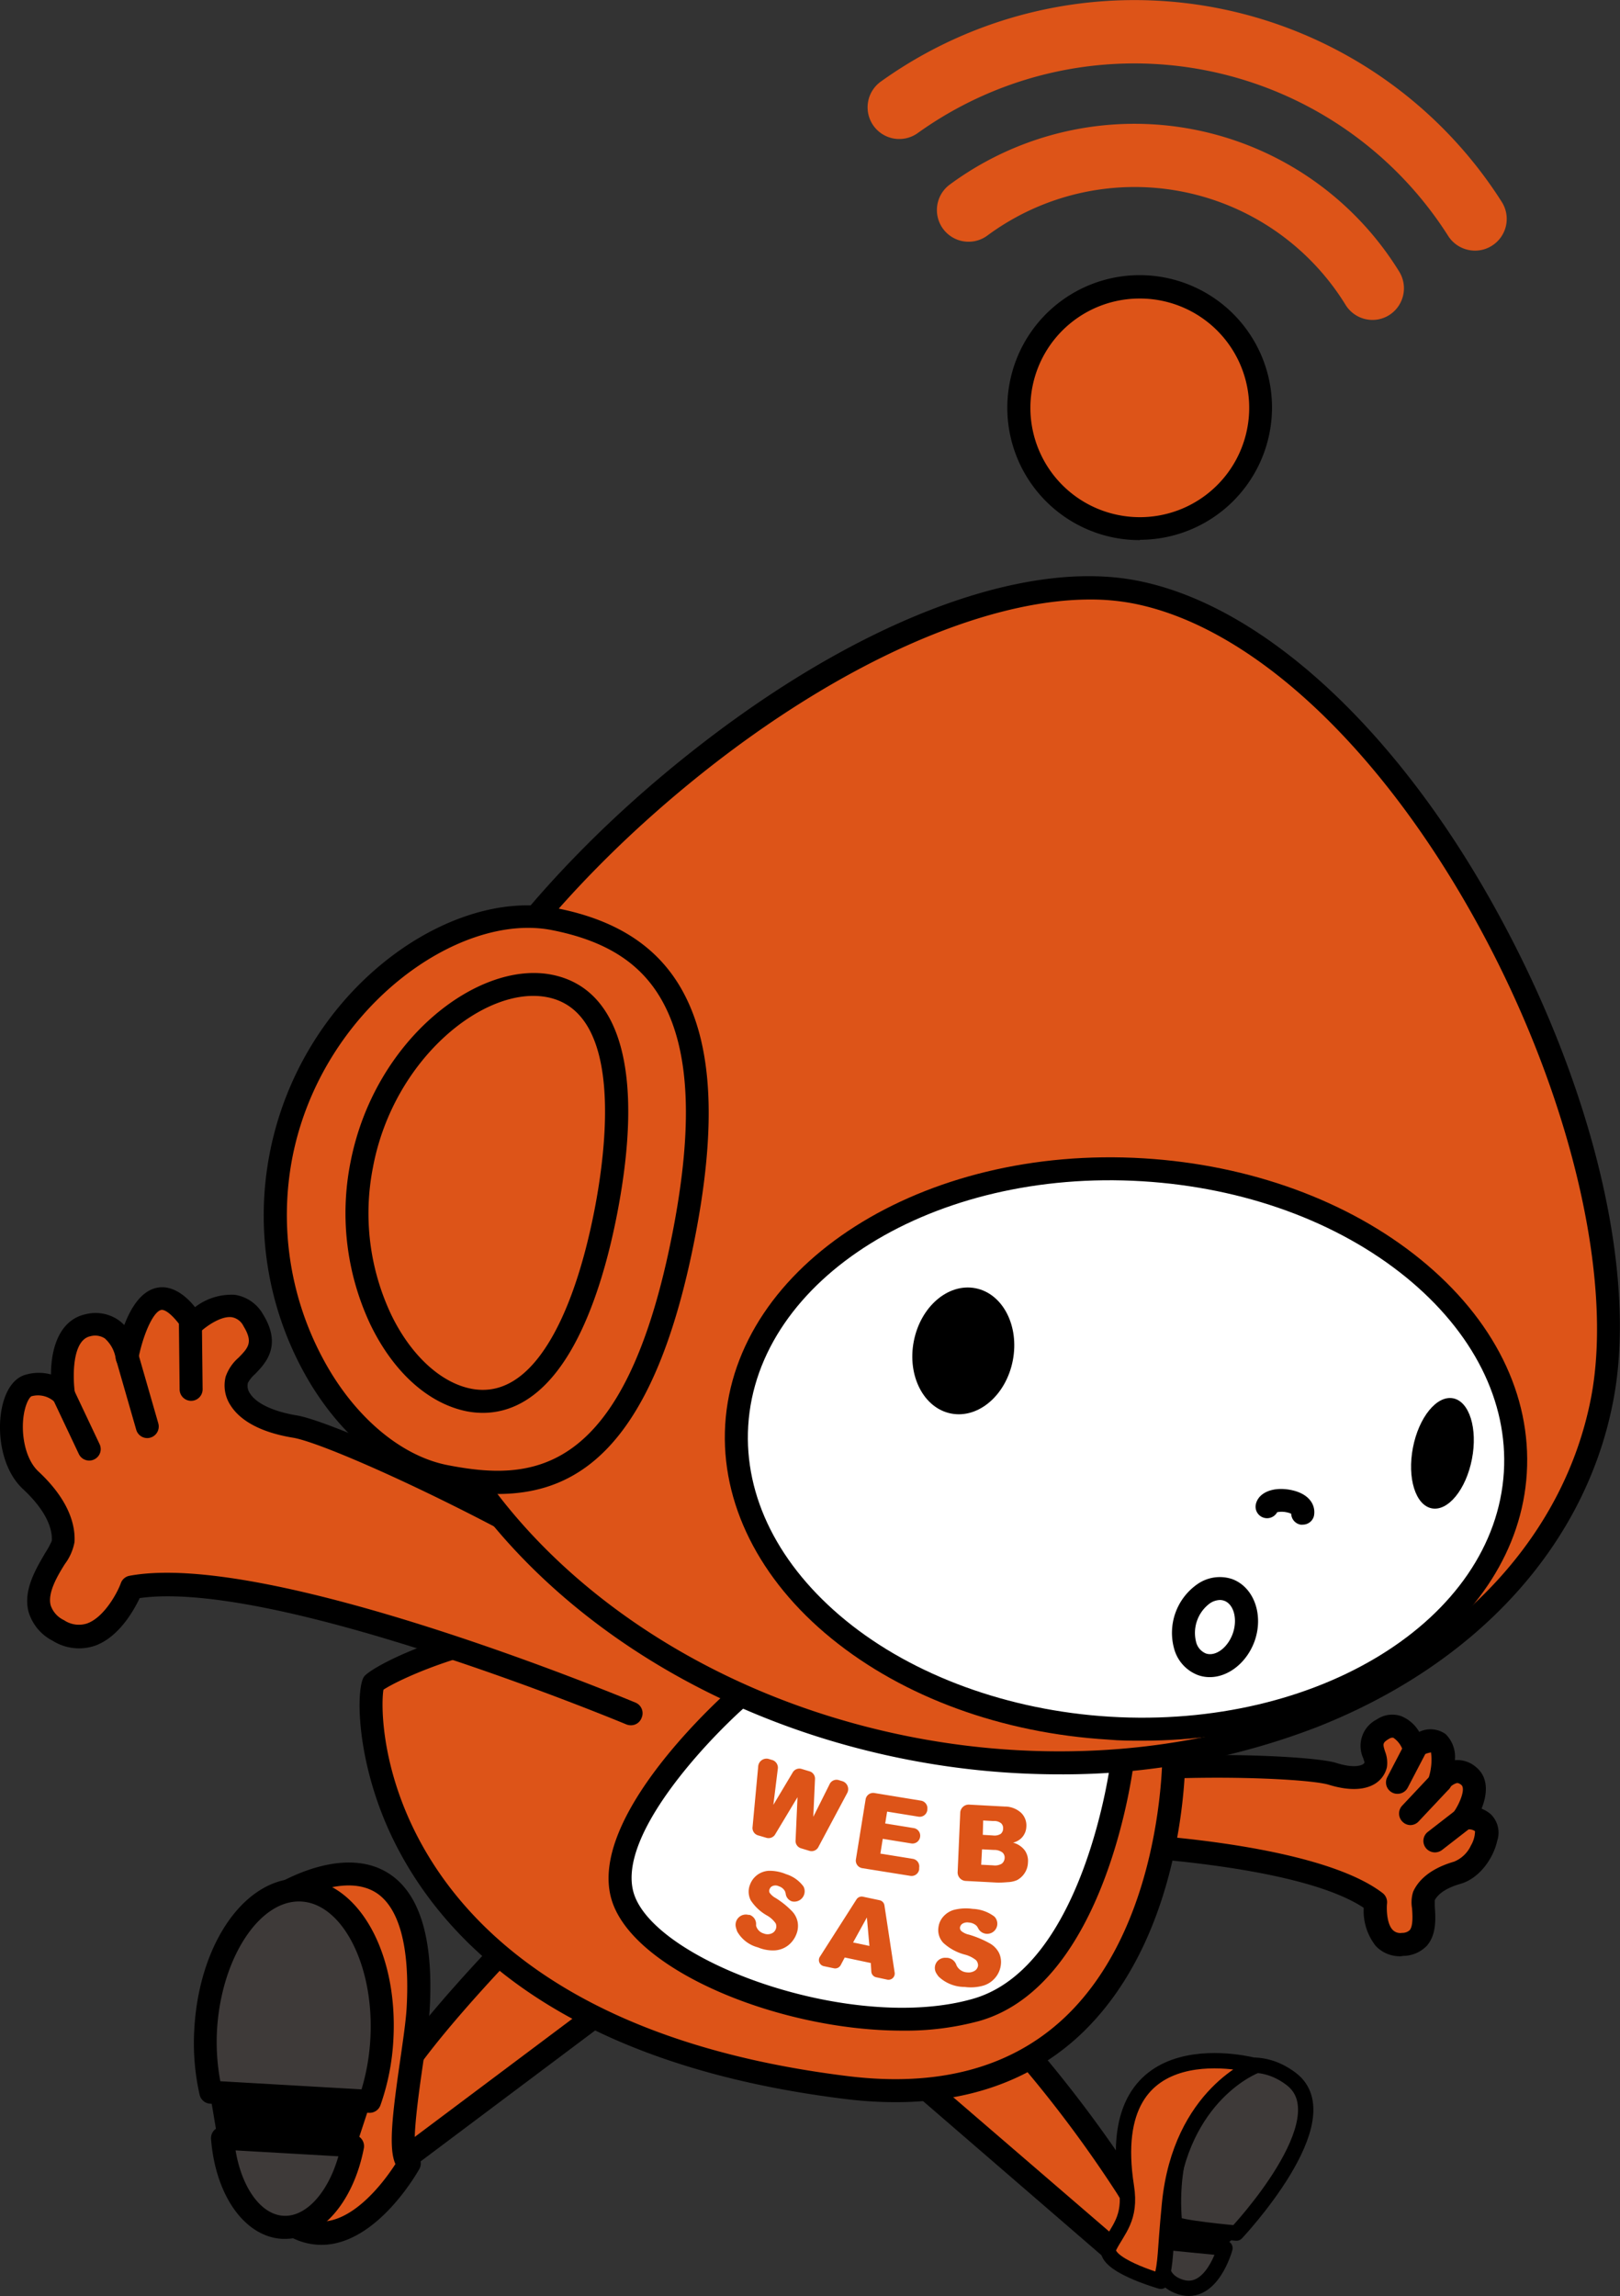 <svg xmlns="http://www.w3.org/2000/svg" viewBox="0 0 211.32 299.49">
  <rect x="0" y="0" width="211.32" height="299.49" fill="#333333" stroke="none"/>
  <defs>
    <style>
      .a, .c {
        fill: #dd5418;
      }

      .b, .g {
        fill: #3e3a39;
      }

      .b, .c, .e {
        stroke: #000;
      }

      .b, .c {
        stroke-linecap: round;
        stroke-linejoin: round;
        stroke-width: 2px;
      }

      .d {
        fill: #fff;
      }

      .e {
        fill: none;
        stroke-miterlimit: 10;
        stroke-width: 3px;
      }

      .f {
        fill: #de5519;
      }
    </style>
  </defs>
  <g>
    <path class="a" d="M585.29,643.41l26.94-20.21L602.12,612s-11.22,11.22-16.83,19.08S576.31,646.78,585.29,643.41Z" transform="translate(-532.07 -362.13)"/>
    <path d="M581.85,645.71a3.51,3.51,0,0,1-2.93-1.25c-.64-.85-2.61-3.41,5.15-14.27,5.62-7.87,16.53-18.81,17-19.27a1.38,1.38,0,0,1,1.1-.44,1.52,1.52,0,0,1,1.08.49l10.1,11.23a1.5,1.5,0,0,1-.21,2.2l-26.94,20.21a1.72,1.72,0,0,1-.38.2A11.83,11.83,0,0,1,581.85,645.71Zm3.44-2.3h0Zm-4-.78s.65.4,3.26-.55L610,623l-7.94-8.82c-3,3-11.12,11.53-15.57,17.76-5.31,7.44-5.46,10.33-5.21,10.7Z" transform="translate(-532.07 -362.13)"/>
  </g>
  <g>
    <path class="a" d="M676.78,655.2l-24.7-21.33,13.47-4.49a163.7,163.7,0,0,1,13.47,18C684.63,656.32,676.78,655.2,676.78,655.2Z" transform="translate(-532.07 -362.13)"/>
    <path d="M677.56,656.74a7.08,7.08,0,0,1-1-.06,1.51,1.51,0,0,1-.77-.35L651.1,635a1.47,1.47,0,0,1-.49-1.42,1.5,1.5,0,0,1,1-1.14L665.08,628a1.49,1.49,0,0,1,1.6.44,166.49,166.49,0,0,1,13.61,18.15c2.31,3.69,2.84,6.39,1.62,8.26A5,5,0,0,1,677.56,656.74Zm-.18-3c.72,0,1.72-.11,2-.57.13-.2.64-1.37-1.65-5a161.29,161.29,0,0,0-12.68-17l-10,3.34Z" transform="translate(-532.07 -362.13)"/>
  </g>
  <g>
    <polygon points="159.53 293.11 163.37 289.92 153.33 288.81 151.71 292.22 159.53 293.11"/>
    <path class="b" d="M685.27,652.11c.06.59,8.08,1.3,8.08,1.3s14-14.86,7.16-20.1c-3.53-2.7-8.27-2.61-11.18,1.92C687.91,637.44,684.44,642.74,685.27,652.11Z" transform="translate(-532.07 -362.13)"/>
    <path class="b" d="M691.86,655.37l-7.73-.76s-2.14,4.54,1.94,5.83S691.86,655.37,691.86,655.37Z" transform="translate(-532.07 -362.13)"/>
    <path class="c" d="M683.51,659.69c.72-2.79.46-3.37,1.12-10.11,1.43-14.34,11.23-18,11.23-18S675.65,626,679,647.34c.66,4.16-1.11,5.61-2.24,7.86s6.73,4.49,6.73,4.49" transform="translate(-532.07 -362.13)"/>
  </g>
  <g>
    <g>
      <path class="a" d="M677,602.77s26,1,34.48,7.52c0,0-.6,5.73,3.53,5.51s2.33-5.27,2.77-6.26,1.54-2.27,4.37-3.08,4.69-5.36,3.41-6.47a2.79,2.79,0,0,0-2.7-.55s2.82-3.94.75-5.61-3.81.83-3.81.83,2.45-7.87-3.31-4.61c0,0-1.39-4-4-2.33s-.67,3.42-.94,4.67-2,2.33-5.61,1.17-28.76-1.9-37.79,1.38" transform="translate(-532.07 -362.13)"/>
      <path d="M714.79,617.3a4.35,4.35,0,0,1-3.24-1.32,7.37,7.37,0,0,1-1.59-5c-8.66-5.76-32.76-6.75-33-6.76a1.5,1.5,0,0,1,.12-3c1.08,0,26.54,1.09,35.34,7.83a1.51,1.51,0,0,1,.58,1.35c-.07.62-.07,2.62.74,3.46a1.37,1.37,0,0,0,1.21.39,1.44,1.44,0,0,0,1-.35c.47-.54.38-2,.31-2.88a4.58,4.58,0,0,1,.15-2.14c.55-1.24,1.92-2.93,5.33-3.92a4.15,4.15,0,0,0,2.21-2.12,3.82,3.82,0,0,0,.53-1.85,1.26,1.26,0,0,0-1.1-.19,1.51,1.51,0,0,1-1.7-.53,1.49,1.49,0,0,1,0-1.75c.81-1.14,1.61-3.1,1-3.58-.34-.27-.52-.24-.59-.23a2.06,2.06,0,0,0-1.06.77,1.51,1.51,0,0,1-1.89.46,1.48,1.48,0,0,1-.76-1.77,7.66,7.66,0,0,0,.36-3.46,3.86,3.86,0,0,0-1.5.59,1.49,1.49,0,0,1-1.27.1,1.52,1.52,0,0,1-.89-.9,3.22,3.22,0,0,0-1.25-1.7c-.06,0-.22-.08-.6.15-.83.51-.79.66-.49,1.63a4,4,0,0,1,.24,2.08,3.45,3.45,0,0,1-1.67,2.21c-1,.57-2.81,1-5.87.07-3.44-1.1-28.11-1.81-36.82,1.36a1.5,1.5,0,1,1-1-2.82c9.4-3.42,35-2.59,38.75-1.4,2.27.72,3.22.33,3.46.19a.47.47,0,0,0,.24-.26l-.17-.54a3.86,3.86,0,0,1,1.78-5.07,3.56,3.56,0,0,1,3.17-.42,4.82,4.82,0,0,1,2.35,2.05,3.39,3.39,0,0,1,3.44.29,4.15,4.15,0,0,1,1.21,3.4,3.71,3.71,0,0,1,2.74.89c1.71,1.39,1.49,3.58.74,5.44a4.11,4.11,0,0,1,1.24.76,3.36,3.36,0,0,1,.8,3.44c-.49,2.24-2.29,4.88-4.78,5.6-2.17.62-3,1.48-3.36,2.13,0,.18,0,.55,0,.83.1,1.43.26,3.59-1,5.08a4.32,4.32,0,0,1-3.1,1.36Z" transform="translate(-532.07 -362.13)"/>
    </g>
    <path d="M719.25,603.75a1.51,1.51,0,0,1-1.19-.58,1.49,1.49,0,0,1,.27-2.1l3.62-2.81a1.5,1.5,0,0,1,1.84,2.37l-3.62,2.81A1.52,1.52,0,0,1,719.25,603.75Z" transform="translate(-532.07 -362.13)"/>
    <path d="M714.36,596.11a1.45,1.45,0,0,1-.7-.17,1.49,1.49,0,0,1-.63-2l2.29-4.39a1.5,1.5,0,1,1,2.66,1.39l-2.29,4.39A1.5,1.5,0,0,1,714.36,596.11Z" transform="translate(-532.07 -362.13)"/>
    <path d="M716.05,600.19a1.47,1.47,0,0,1-1-.41,1.5,1.5,0,0,1-.08-2.12l3.76-4a1.5,1.5,0,1,1,2.2,2l-3.76,4A1.5,1.5,0,0,1,716.05,600.19Z" transform="translate(-532.07 -362.13)"/>
  </g>
  <g>
    <path class="a" d="M685.19,590.65s.82,49.12-42.65,43.78c-64-7.86-63-50.74-61.74-52.76.53-.87,13.83-7.87,31.61-7.87" transform="translate(-532.07 -362.13)"/>
    <path d="M648.91,636.33a53.47,53.47,0,0,1-6.56-.41c-37.53-4.61-52.86-21.1-59.11-34.11-4.73-9.85-4.75-19.26-3.72-20.93.89-1.45,14.55-8.58,32.88-8.58h0v3h0c-16.51,0-28.5,6-30.31,7.23-.32,1.79-.49,11.57,6.24,22.3s21.46,24.07,54.39,28.11c11.51,1.41,20.83-1,27.7-7.17,13.47-12.11,13.28-34.87,13.28-35.1l3,0c0,1,.23,24.34-14.26,37.37C666.27,633.54,658.37,636.33,648.91,636.33Zm-67-53.66Zm.24-.36Z" transform="translate(-532.07 -362.13)"/>
  </g>
  <g>
    <path class="d" d="M628.49,583.47S610,599.63,613.35,609.73s30.31,19.09,46,14.6,19.08-32.56,19.08-32.56" transform="translate(-532.07 -362.13)"/>
    <path d="M649.74,627c-15.79,0-34.76-7.68-37.81-16.82-3.64-10.93,14.79-27.18,15.57-27.87a1.5,1.5,0,0,1,2,2.26c-4.94,4.32-17.21,17.15-14.71,24.66,3,8.89,28.57,18.09,44.19,13.62,14.58-4.16,18-31,18-31.29a1.5,1.5,0,1,1,3,.36c-.14,1.19-3.68,29.11-20.16,33.82A36.84,36.84,0,0,1,649.74,627Z" transform="translate(-532.07 -362.13)"/>
  </g>
  <g>
    <g>
      <path class="a" d="M614.36,585.67s-47.23-19.74-65.11-16.44c0,0-3.49,9.13-9.57,5.61s.53-9.74.64-11.58-.59-4.61-4.24-8-3-11.7-.19-12.39a4.69,4.69,0,0,1,4.5,1.25s-1.23-8.13,3.18-9.06,5.12,4.19,5.12,4.19,2.35-13.77,8.54-4.43c0,0,5.14-4.91,7.91-.4s-1.63,5.68-2.17,7.77,1.19,5,7.58,6.08,44.9,19.21,56,31.1" transform="translate(-532.07 -362.13)"/>
      <path d="M614.36,587.17a1.7,1.7,0,0,1-.58-.11c-.46-.2-45.68-19-63.49-16.48-.76,1.61-2.72,5.11-5.85,6.22a6.48,6.48,0,0,1-5.51-.66,6.22,6.22,0,0,1-3.14-3.79c-.73-2.82,1-5.63,2.19-7.68a11,11,0,0,0,.85-1.56c.11-2-1.19-4.36-3.77-6.76-2.88-2.68-3.5-7.73-2.62-11.11.55-2.12,1.64-3.48,3.09-3.83a6.09,6.09,0,0,1,3.19,0c0-3.33,1.06-7.12,4.54-7.86a5.27,5.27,0,0,1,4.24.75,5.09,5.09,0,0,1,.78.67c.82-2.16,2.15-4.42,4.23-4.86s3.93,1.16,5,2.52a7.78,7.78,0,0,1,5.18-1.61,5.1,5.1,0,0,1,3.71,2.58c2.51,4.09.27,6.39-1.07,7.77a4.25,4.25,0,0,0-.93,1.15,1.76,1.76,0,0,0,.3,1.4c.85,1.3,3.06,2.33,6.07,2.83,6.47,1.05,45.41,19.3,56.87,31.56a1.5,1.5,0,1,1-2.19,2c-10.82-11.58-49.05-29.65-55.16-30.65-5-.82-7.17-2.71-8.1-4.15a4.72,4.72,0,0,1-.69-3.79,5.74,5.74,0,0,1,1.68-2.49c1.26-1.29,1.95-2,.66-4.11a2.11,2.11,0,0,0-1.54-1.18c-1.49-.19-3.48,1.33-4.06,1.88a1.5,1.5,0,0,1-2.28-.26c-1.36-2-2.39-2.65-2.85-2.57-1.14.24-2.47,3.58-3,6.42a1.51,1.51,0,0,1-1.48,1.25h0a1.5,1.5,0,0,1-1.46-1.3,4.42,4.42,0,0,0-1.44-2.66,2.35,2.35,0,0,0-1.89-.27c-2.46.53-2.26,5.63-2,7.38a1.5,1.5,0,0,1-2.61,1.22,3.17,3.17,0,0,0-3-.79c-.16,0-.6.51-.9,1.67-.66,2.53-.17,6.37,1.76,8.16,4.1,3.83,4.82,7.12,4.7,9.2a6.83,6.83,0,0,1-1.26,2.87c-1,1.59-2.27,3.77-1.85,5.38a3.29,3.29,0,0,0,1.74,1.94,3.46,3.46,0,0,0,3,.43c2.26-.8,4-4.08,4.42-5.28a1.49,1.49,0,0,1,1.12-.94c18.11-3.35,64,15.72,66,16.54a1.5,1.5,0,0,1,.8,2A1.48,1.48,0,0,1,614.36,587.17Z" transform="translate(-532.07 -362.13)"/>
    </g>
    <path d="M543.71,552.64a1.49,1.49,0,0,1-1.36-.86l-3.31-7a1.5,1.5,0,1,1,2.71-1.28l3.31,7a1.49,1.49,0,0,1-.72,2A1.42,1.42,0,0,1,543.71,552.64Z" transform="translate(-532.07 -362.13)"/>
    <path d="M557,544.85a1.5,1.5,0,0,1-1.5-1.48l-.09-8.39a1.51,1.51,0,0,1,1.49-1.52,1.47,1.47,0,0,1,1.51,1.49l.09,8.38a1.5,1.5,0,0,1-1.48,1.52Z" transform="translate(-532.07 -362.13)"/>
    <path d="M551.28,549.71a1.5,1.5,0,0,1-1.44-1.09l-2.59-9a1.5,1.5,0,1,1,2.88-.83l2.59,9a1.51,1.51,0,0,1-1.44,1.92Z" transform="translate(-532.07 -362.13)"/>
  </g>
  <g>
    <g>
      <circle class="a" cx="148.66" cy="53.2" r="15.75"/>
      <path d="M680.74,432.58a17.53,17.53,0,0,1-3.29-.31A17.27,17.27,0,0,1,663.79,412h0a17.26,17.26,0,1,1,17,20.54Zm0-31.51a14.24,14.24,0,0,0-14,11.54h0A14.26,14.26,0,0,0,678,429.32a14.26,14.26,0,1,0,2.68-28.25Z" transform="translate(-532.07 -362.13)"/>
    </g>
    <path class="e" d="M584,532" transform="translate(-532.07 -362.13)"/>
    <path class="a" d="M711.08,403.86a4.13,4.13,0,0,1-3.51-2,32.31,32.31,0,0,0-46.71-9,4.13,4.13,0,1,1-4.89-6.66,40.57,40.57,0,0,1,58.62,11.36,4.14,4.14,0,0,1-1.34,5.69A4.09,4.09,0,0,1,711.08,403.86Z" transform="translate(-532.07 -362.13)"/>
    <path class="a" d="M724.47,394.82a4.14,4.14,0,0,1-3.49-1.91,48.49,48.49,0,0,0-69.2-13.42,4.13,4.13,0,0,1-4.81-6.72,56.78,56.78,0,0,1,81,15.7,4.13,4.13,0,0,1-1.27,5.7A4.06,4.06,0,0,1,724.47,394.82Z" transform="translate(-532.07 -362.13)"/>
    <g>
      <path class="a" d="M703.48,586c-15.25,6-33.66,7.88-52.64,4.2-43.33-8.4-73.19-42.37-66.69-75.87s63.86-81.18,95.93-75c35.09,6.8,67.47,71.87,61,105.37-3.65,18.83-18,33.51-37.57,41.26" transform="translate(-532.07 -362.13)"/>
      <path d="M670.25,593.57a103.65,103.65,0,0,1-19.69-1.9C606.49,583.13,576,548.3,582.68,514c3.13-16.16,18-36.57,38.91-53.26,21.6-17.28,43.57-25.83,58.78-22.88,16.34,3.16,34,19.4,47.11,43.42,12.48,22.79,18.25,47.2,15,63.71-3.62,18.66-17.65,34.11-38.5,42.37h0A92.15,92.15,0,0,1,670.25,593.57Zm4-153.24c-13.89,0-32.7,8.35-50.76,22.79-20.34,16.27-34.84,36-37.84,51.49-6.33,32.64,23.06,65.89,65.51,74.12,17.92,3.47,36.32,2,51.8-4.12h0c19.87-7.88,33.23-22.51,36.65-40.15,3-15.61-2.76-39.83-14.74-61.7-12.73-23.25-29.57-38.92-45-41.92A29.31,29.31,0,0,0,674.22,440.33Z" transform="translate(-532.07 -362.13)"/>
    </g>
    <g>
      <ellipse class="d" cx="678.95" cy="551.13" rx="36.48" ry="50.88" transform="translate(-444.59 833.12) rotate(-86.51)"/>
      <path d="M681.07,589.18c-1.46,0-2.94,0-4.43-.14-13.87-.84-26.7-5.53-36.11-13.19s-14.48-17.69-13.86-27.91h0c1.28-20.9,25.77-36.48,54.6-34.72,13.87.85,26.7,5.53,36.11,13.19,9.56,7.78,14.48,17.69,13.85,27.91C730,574.15,707.93,589.18,681.07,589.18Zm-51.4-41.06c-.56,9.23,4,18.26,12.75,25.4s21.15,11.72,34.4,12.53c27.16,1.66,50.24-12.66,51.42-31.91.56-9.23-4-18.25-12.75-25.4-8.93-7.27-21.15-11.72-34.41-12.53-27.15-1.66-50.24,12.66-51.41,31.91Z" transform="translate(-532.07 -362.13)"/>
    </g>
    <ellipse cx="720.25" cy="551.7" rx="7.31" ry="3.92" transform="translate(-490.52 791.67) rotate(-79.03)"/>
    <ellipse cx="658.86" cy="537.36" rx="8.34" ry="6.59" transform="matrix(0.19, -0.98, 0.98, 0.19, -526.14, 719.79)"/>
    <path d="M702,561a1.33,1.33,0,0,1-.28,0,1.49,1.49,0,0,1-1.22-1.42,2.52,2.52,0,0,0-.65-.2,2.91,2.91,0,0,0-1.18,0,1.5,1.5,0,0,1-2.79-1c.31-1.55,2.22-2.36,4.54-1.91,2.47.48,3.31,2,3.05,3.38A1.5,1.5,0,0,1,702,561Z" transform="translate(-532.07 -362.13)"/>
    <g>
      <path class="a" d="M568.74,512.82c-3.89,20.08,8.16,39.32,21.45,41.89s25-.19,31.12-31.7c5.77-29.75-3.72-38.47-17-41S572.64,492.73,568.74,512.82Z" transform="translate(-532.07 -362.13)"/>
      <path d="M597,557a37.8,37.8,0,0,1-7.11-.77c-6.94-1.35-13.75-7-18.2-15.14a42.55,42.55,0,0,1-4.44-28.52h0c4.13-21.31,23.45-34.72,37.31-32,8.09,1.56,13.55,5.19,16.69,11.09,3.78,7.09,4.27,17.46,1.51,31.7C617.5,550.56,607.69,557,597,557ZM570.21,513.1h0a39.62,39.62,0,0,0,4.13,26.51c4,7.36,10.07,12.46,16.14,13.63,10.93,2.12,23.11,1.68,29.36-30.52,2.62-13.54,2.22-23.26-1.22-29.72-2.72-5.12-7.37-8.15-14.61-9.56C591.78,481.07,574,493.77,570.21,513.1Z" transform="translate(-532.07 -362.13)"/>
    </g>
    <g>
      <path class="a" d="M579.26,514c-2.89,14.92,4.91,29,14,30.73s15-9.64,17.84-24.56,1.72-27.68-7.37-29.45S582.15,499.1,579.26,514Z" transform="translate(-532.07 -362.13)"/>
      <path d="M595.05,546.42a11.29,11.29,0,0,1-2.08-.2c-5-1-9.54-5.07-12.55-11.25a34.08,34.08,0,0,1-2.63-21.24h0c3.11-16,16.64-26.33,26.22-24.47,9.08,1.76,12.12,12.84,8.56,31.21-1.57,8.09-3.92,14.69-6.81,19.07C602.17,545,598.23,546.42,595.05,546.42ZM580.74,514.3a30.92,30.92,0,0,0,2.38,19.35c2.55,5.26,6.45,8.85,10.42,9.62,3.64.71,6.9-1.11,9.71-5.38,2.68-4.06,4.88-10.28,6.38-18s3.86-25.75-6.19-27.69c-8.05-1.57-20,7.94-22.7,22.09Z" transform="translate(-532.07 -362.13)"/>
    </g>
    <path d="M689.88,580.89a4.54,4.54,0,0,1-1.5-.25,5.1,5.1,0,0,1-3.1-3.28,7.74,7.74,0,0,1,3-8.61,5.11,5.11,0,0,1,4.46-.67c2.85,1,4.2,4.61,3,8.07h0C694.73,579,692.3,580.89,689.88,580.89Zm1.32-10.06a2.46,2.46,0,0,0-1.3.43,4.79,4.79,0,0,0-1.78,5.14,2.17,2.17,0,0,0,1.24,1.4c1.27.45,2.88-.76,3.53-2.63h0c.64-1.86.12-3.81-1.15-4.25A1.79,1.79,0,0,0,691.2,570.83Zm3.11,4.83h0Z" transform="translate(-532.07 -362.13)"/>
  </g>
  <g>
    <path class="f" d="M571,652.77c7.79,3.54,14.43-8.45,14.43-8.45-2.18-1.25.84-14.57,1.16-20.17,1.57-27.27-18.13-14.68-18.13-14.68Z" transform="translate(-532.07 -362.13)"/>
    <path d="M574,654.94a8.51,8.51,0,0,1-3.6-.81,1.48,1.48,0,0,1-.87-1.27L567,609.56a1.51,1.51,0,0,1,.69-1.36c.35-.22,8.69-5.46,14.8-1.88,4.27,2.5,6.17,8.53,5.63,17.92-.11,1.82-.48,4.37-.87,7.06-.53,3.68-1.52,10.46-.88,11.83a1.5,1.5,0,0,1,.4,1.92C586.5,645.52,581.18,654.94,574,654.94Zm-1.54-3.23c5,1.42,9.71-5,11.19-7.31-.9-2-.44-6.22.62-13.53.38-2.63.74-5.11.84-6.8.46-8.06-1-13.3-4.14-15.16-3.66-2.15-9,.34-10.93,1.39Z" transform="translate(-532.07 -362.13)"/>
  </g>
  <g>
    <polygon points="44.32 281.74 30.24 280.93 27.71 265.97 48.81 268.07 44.32 281.74"/>
    <path d="M576.39,645.37h-.08l-14.09-.81a1.5,1.5,0,0,1-1.39-1.24l-2.53-15a1.48,1.48,0,0,1,.38-1.27,1.5,1.5,0,0,1,1.25-.47L581,628.71a1.49,1.49,0,0,1,1.27,2l-4.49,13.66A1.5,1.5,0,0,1,576.39,645.37Zm-12.8-3.74,11.74.67,3.55-10.8-17.29-1.72Z" transform="translate(-532.07 -362.13)"/>
  </g>
  <g>
    <path class="g" d="M580.29,636.22a29.34,29.34,0,0,0,1.59-8.07c.6-10.4-4.06-19.12-10.4-19.49s-12,7.77-12.56,18.17a29,29,0,0,0,.66,8.2Z" transform="translate(-532.07 -362.13)"/>
    <path d="M580.29,637.72h-.09l-20.71-1.19a1.5,1.5,0,0,1-1.38-1.16,30.68,30.68,0,0,1-.69-8.63c.65-11.39,6.86-20,14.15-19.57s12.46,9.67,11.81,21.06a30.4,30.4,0,0,1-1.68,8.49A1.5,1.5,0,0,1,580.29,637.72Zm-19.48-4.12,18.42,1.06a28.21,28.21,0,0,0,1.15-6.6c.54-9.39-3.57-17.59-9-17.9s-10.45,7.36-11,16.75A27.84,27.84,0,0,0,560.81,633.6Z" transform="translate(-532.07 -362.13)"/>
  </g>
  <g>
    <path class="g" d="M561.1,641c.51,6.43,3.7,11.39,7.85,11.63s7.9-4.33,9.14-10.65Z" transform="translate(-532.07 -362.13)"/>
    <path d="M569.27,654.16h-.4c-4.87-.28-8.68-5.63-9.27-13A1.5,1.5,0,0,1,560,640a1.46,1.46,0,0,1,1.15-.44l17,1a1.51,1.51,0,0,1,1.38,1.79C578.17,649.35,574,654.16,569.27,654.16Zm-6.47-11.54c.81,4.87,3.3,8.36,6.24,8.53s5.81-3,7.17-7.76Z" transform="translate(-532.07 -362.13)"/>
  </g>
  <g>
    <path class="a" d="M632.3,591.55l.54.16a1.05,1.05,0,0,1,.69,1.15l-.58,4.69,2.51-4.2a1,1,0,0,1,1.16-.49l1.07.32a1,1,0,0,1,.69,1.05l-.22,4.88,2.11-4.22a1,1,0,0,1,1.21-.57l.53.16a1.09,1.09,0,0,1,.55,1.57L638.85,603a1,1,0,0,1-1.19.55l-1.12-.34a1,1,0,0,1-.69-1.05l.25-5.61-2.89,4.81a1,1,0,0,1-1.16.49l-1.12-.33a1,1,0,0,1-.69-1.11l.73-7.84A1.09,1.09,0,0,1,632.3,591.55Z" transform="translate(-532.07 -362.13)"/>
    <path class="a" d="M646.09,596l6.11,1a1,1,0,0,1,.83,1.16v.09a1,1,0,0,1-1.16.84l-4.08-.66-.25,1.55,3.71.6a1,1,0,0,1,.84,1.16h0a1,1,0,0,1-1.16.84l-3.71-.6-.31,1.93,4.22.68a1,1,0,0,1,.84,1.16l0,.22a1,1,0,0,1-1.16.84l-6.25-1a1,1,0,0,1-.84-1.16l1.26-7.79A1,1,0,0,1,646.09,596Z" transform="translate(-532.07 -362.13)"/>
    <path class="a" d="M657.33,598.52a1.11,1.11,0,0,1,1.16-1l4.63.25a3.14,3.14,0,0,1,2.16.83,2.28,2.28,0,0,1,.67,1.8,2.2,2.2,0,0,1-.63,1.47,2.37,2.37,0,0,1-1.1.61,2.79,2.79,0,0,1,1.52,1,2.37,2.37,0,0,1,.42,1.6,2.64,2.64,0,0,1-.43,1.37,2.69,2.69,0,0,1-1,.92,3.4,3.4,0,0,1-1.18.26q-1,.08-1.38.06l-4.18-.22a1.11,1.11,0,0,1-1-1.17Zm2.94,2.94,1.33.08a1.53,1.53,0,0,0,1-.2.88.88,0,0,0,.32-.69.86.86,0,0,0-.25-.69,1.42,1.42,0,0,0-1-.3l-1.35-.07Zm-.21,3.9,1.56.08a1.74,1.74,0,0,0,1.13-.22,1,1,0,0,0,.37-.74.88.88,0,0,0-.29-.72,1.78,1.78,0,0,0-1.11-.33l-1.55-.08Z" transform="translate(-532.07 -362.13)"/>
    <path class="a" d="M629.7,611.9l.16,0a1.27,1.27,0,0,1,.84,1.17,2,2,0,0,0,0,.26,1.44,1.44,0,0,0,1,1,1.33,1.33,0,0,0,1,0,1,1,0,0,0,.56-.55,1,1,0,0,0,0-.76,3.39,3.39,0,0,0-1.16-1.05A6.08,6.08,0,0,1,630,610a2.47,2.47,0,0,1-.08-2.08,2.77,2.77,0,0,1,.89-1.2,2.79,2.79,0,0,1,1.54-.57,5.55,5.55,0,0,1,2.26.44,4.44,4.44,0,0,1,2.27,1.61l0,0a1.35,1.35,0,0,1-1.5,1.94h0a1.19,1.19,0,0,1-.82-1,1.2,1.2,0,0,0-.11-.35,1.36,1.36,0,0,0-.78-.62,1,1,0,0,0-.78-.05.71.71,0,0,0-.43.42.56.56,0,0,0,0,.47,2.25,2.25,0,0,0,.77.68,11.26,11.26,0,0,1,2.19,1.77,2.83,2.83,0,0,1,.71,1.44,2.88,2.88,0,0,1-.17,1.5,3.41,3.41,0,0,1-1.08,1.48,3.18,3.18,0,0,1-1.71.65,5,5,0,0,1-2.23-.39,4.37,4.37,0,0,1-2.7-2.06,4.31,4.31,0,0,1-.19-.61A1.34,1.34,0,0,1,629.7,611.9Z" transform="translate(-532.07 -362.13)"/>
    <path class="a" d="M645.66,618.18l-3.4-.72-.53,1a.82.82,0,0,1-.88.41l-1.32-.28a.81.81,0,0,1-.51-1.23l4.77-7.47a.8.8,0,0,1,.85-.36l2.17.46a.81.81,0,0,1,.63.67l1.33,8.76a.81.81,0,0,1-1,.92l-1.4-.3a.81.81,0,0,1-.64-.72Zm-.18-2.23-.33-3.71-1.8,3.26Z" transform="translate(-532.07 -362.13)"/>
    <path class="a" d="M655.44,617.5h.17a1.38,1.38,0,0,1,1.21.92.9.9,0,0,0,.12.24,1.62,1.62,0,0,0,1.28.74,1.53,1.53,0,0,0,1-.21.92.92,0,0,0,.43-.67,1,1,0,0,0-.27-.72,3.89,3.89,0,0,0-1.5-.73,6.65,6.65,0,0,1-2.74-1.5,2.41,2.41,0,0,1-.66-2,2.57,2.57,0,0,1,.59-1.39,2.93,2.93,0,0,1,1.43-.93,6.32,6.32,0,0,1,2.47-.13,5,5,0,0,1,2.81,1l0,0a1.32,1.32,0,0,1-1,2.25h0a1.31,1.31,0,0,1-1.13-.75,1.41,1.41,0,0,0-.21-.31,1.61,1.61,0,0,0-1-.41,1.2,1.2,0,0,0-.82.15.72.72,0,0,0-.33.52.59.59,0,0,0,.18.44,2.34,2.34,0,0,0,1,.47,13.17,13.17,0,0,1,2.77,1.17,3,3,0,0,1,1.15,1.22,2.81,2.81,0,0,1,.24,1.5,3.15,3.15,0,0,1-.71,1.7,3.23,3.23,0,0,1-1.59,1.06,5.94,5.94,0,0,1-2.42.17,4.92,4.92,0,0,1-3.38-1.33,3.23,3.23,0,0,1-.37-.54A1.33,1.33,0,0,1,655.44,617.5Z" transform="translate(-532.07 -362.13)"/>
  </g>
</svg>
